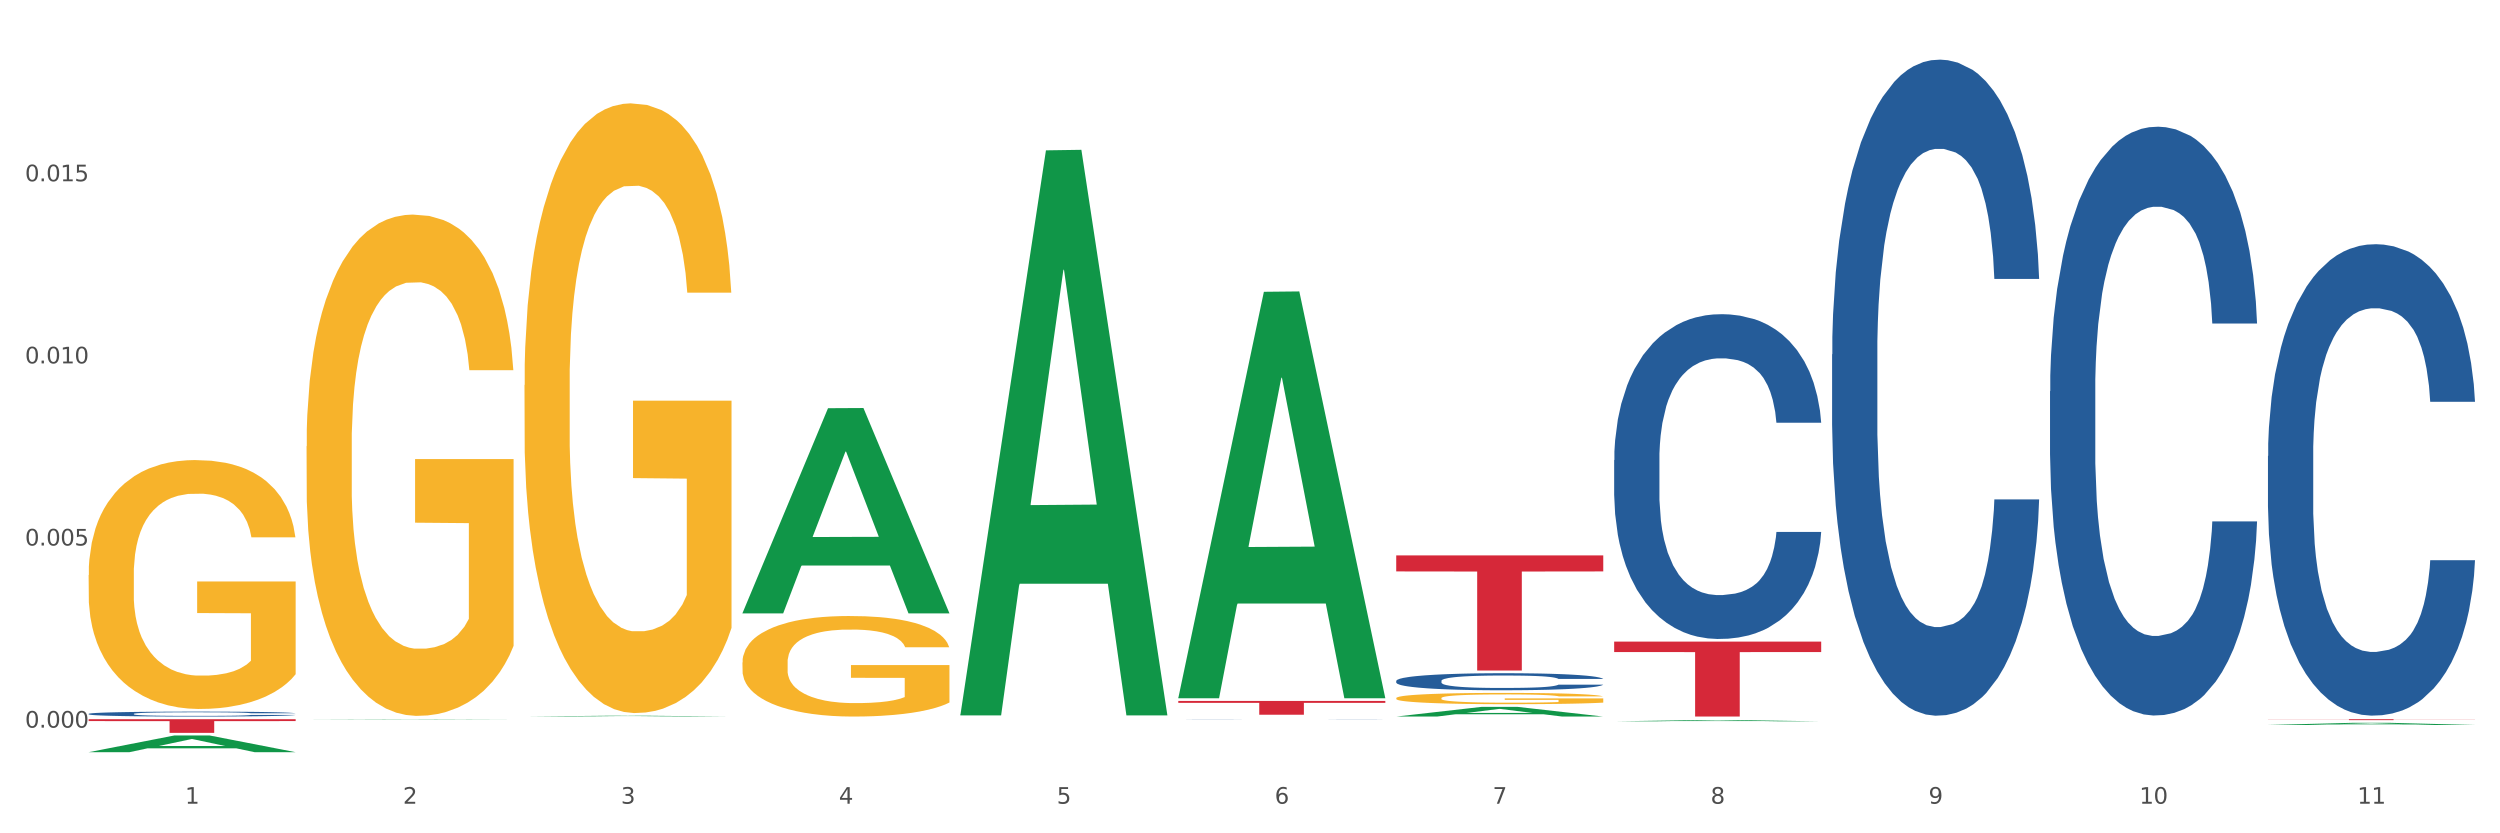<?xml version="1.0" encoding="utf-8" standalone="no"?>
<!DOCTYPE svg PUBLIC "-//W3C//DTD SVG 1.1//EN"
  "http://www.w3.org/Graphics/SVG/1.1/DTD/svg11.dtd">
<svg xmlns:xlink="http://www.w3.org/1999/xlink" width="1080pt" height="360pt" viewBox="0 0 1080 360" xmlns="http://www.w3.org/2000/svg" version="1.1">
 <rect x="0" y="0" width="1080" height="360" fill="#333333" stroke="none"/>
 <defs>
  <style type="text/css">*{stroke-linejoin: round; stroke-linecap: butt}</style>
 </defs>
 <g id="figure_1">
  <g id="patch_1">
   <path d="M 0 360 
L 1080 360 
L 1080 0 
L 0 0 
z
" style="fill: #ffffff; stroke: #ffffff; stroke-linejoin: miter"/>
  </g>
  <g id="axes_1">
   <g id="matplotlib.axis_1">
    <g id="xtick_1">
     <g id="text_1">
      <!-- 1 -->
      <g style="fill: #4d4d4d" transform="translate(79.949 347.204) scale(0.096 -0.096)">
       <defs>
        <path id="DejaVuSans-31" d="M 794 531 
L 1825 531 
L 1825 4091 
L 703 3866 
L 703 4441 
L 1819 4666 
L 2450 4666 
L 2450 531 
L 3481 531 
L 3481 0 
L 794 0 
L 794 531 
z
" transform="scale(0.016)"/>
       </defs>
       <use xlink:href="#DejaVuSans-31"/>
      </g>
     </g>
    </g>
    <g id="xtick_2">
     <g id="text_2">
      <!-- 2 -->
      <g style="fill: #4d4d4d" transform="translate(174.097 347.204) scale(0.096 -0.096)">
       <defs>
        <path id="DejaVuSans-32" d="M 1228 531 
L 3431 531 
L 3431 0 
L 469 0 
L 469 531 
Q 828 903 1448 1529 
Q 2069 2156 2228 2338 
Q 2531 2678 2651 2914 
Q 2772 3150 2772 3378 
Q 2772 3750 2511 3984 
Q 2250 4219 1831 4219 
Q 1534 4219 1204 4116 
Q 875 4013 500 3803 
L 500 4441 
Q 881 4594 1212 4672 
Q 1544 4750 1819 4750 
Q 2544 4750 2975 4387 
Q 3406 4025 3406 3419 
Q 3406 3131 3298 2873 
Q 3191 2616 2906 2266 
Q 2828 2175 2409 1742 
Q 1991 1309 1228 531 
z
" transform="scale(0.016)"/>
       </defs>
       <use xlink:href="#DejaVuSans-32"/>
      </g>
     </g>
    </g>
    <g id="xtick_3">
     <g id="text_3">
      <!-- 3 -->
      <g style="fill: #4d4d4d" transform="translate(268.244 347.204) scale(0.096 -0.096)">
       <defs>
        <path id="DejaVuSans-33" d="M 2597 2516 
Q 3050 2419 3304 2112 
Q 3559 1806 3559 1356 
Q 3559 666 3084 287 
Q 2609 -91 1734 -91 
Q 1441 -91 1130 -33 
Q 819 25 488 141 
L 488 750 
Q 750 597 1062 519 
Q 1375 441 1716 441 
Q 2309 441 2620 675 
Q 2931 909 2931 1356 
Q 2931 1769 2642 2001 
Q 2353 2234 1838 2234 
L 1294 2234 
L 1294 2753 
L 1863 2753 
Q 2328 2753 2575 2939 
Q 2822 3125 2822 3475 
Q 2822 3834 2567 4026 
Q 2313 4219 1838 4219 
Q 1578 4219 1281 4162 
Q 984 4106 628 3988 
L 628 4550 
Q 988 4650 1302 4700 
Q 1616 4750 1894 4750 
Q 2613 4750 3031 4423 
Q 3450 4097 3450 3541 
Q 3450 3153 3228 2886 
Q 3006 2619 2597 2516 
z
" transform="scale(0.016)"/>
       </defs>
       <use xlink:href="#DejaVuSans-33"/>
      </g>
     </g>
    </g>
    <g id="xtick_4">
     <g id="text_4">
      <!-- 4 -->
      <g style="fill: #4d4d4d" transform="translate(362.392 347.204) scale(0.096 -0.096)">
       <defs>
        <path id="DejaVuSans-34" d="M 2419 4116 
L 825 1625 
L 2419 1625 
L 2419 4116 
z
M 2253 4666 
L 3047 4666 
L 3047 1625 
L 3713 1625 
L 3713 1100 
L 3047 1100 
L 3047 0 
L 2419 0 
L 2419 1100 
L 313 1100 
L 313 1709 
L 2253 4666 
z
" transform="scale(0.016)"/>
       </defs>
       <use xlink:href="#DejaVuSans-34"/>
      </g>
     </g>
    </g>
    <g id="xtick_5">
     <g id="text_5">
      <!-- 5 -->
      <g style="fill: #4d4d4d" transform="translate(456.54 347.204) scale(0.096 -0.096)">
       <defs>
        <path id="DejaVuSans-35" d="M 691 4666 
L 3169 4666 
L 3169 4134 
L 1269 4134 
L 1269 2991 
Q 1406 3038 1543 3061 
Q 1681 3084 1819 3084 
Q 2600 3084 3056 2656 
Q 3513 2228 3513 1497 
Q 3513 744 3044 326 
Q 2575 -91 1722 -91 
Q 1428 -91 1123 -41 
Q 819 9 494 109 
L 494 744 
Q 775 591 1075 516 
Q 1375 441 1709 441 
Q 2250 441 2565 725 
Q 2881 1009 2881 1497 
Q 2881 1984 2565 2268 
Q 2250 2553 1709 2553 
Q 1456 2553 1204 2497 
Q 953 2441 691 2322 
L 691 4666 
z
" transform="scale(0.016)"/>
       </defs>
       <use xlink:href="#DejaVuSans-35"/>
      </g>
     </g>
    </g>
    <g id="xtick_6">
     <g id="text_6">
      <!-- 6 -->
      <g style="fill: #4d4d4d" transform="translate(550.688 347.204) scale(0.096 -0.096)">
       <defs>
        <path id="DejaVuSans-36" d="M 2113 2584 
Q 1688 2584 1439 2293 
Q 1191 2003 1191 1497 
Q 1191 994 1439 701 
Q 1688 409 2113 409 
Q 2538 409 2786 701 
Q 3034 994 3034 1497 
Q 3034 2003 2786 2293 
Q 2538 2584 2113 2584 
z
M 3366 4563 
L 3366 3988 
Q 3128 4100 2886 4159 
Q 2644 4219 2406 4219 
Q 1781 4219 1451 3797 
Q 1122 3375 1075 2522 
Q 1259 2794 1537 2939 
Q 1816 3084 2150 3084 
Q 2853 3084 3261 2657 
Q 3669 2231 3669 1497 
Q 3669 778 3244 343 
Q 2819 -91 2113 -91 
Q 1303 -91 875 529 
Q 447 1150 447 2328 
Q 447 3434 972 4092 
Q 1497 4750 2381 4750 
Q 2619 4750 2861 4703 
Q 3103 4656 3366 4563 
z
" transform="scale(0.016)"/>
       </defs>
       <use xlink:href="#DejaVuSans-36"/>
      </g>
     </g>
    </g>
    <g id="xtick_7">
     <g id="text_7">
      <!-- 7 -->
      <g style="fill: #4d4d4d" transform="translate(644.835 347.204) scale(0.096 -0.096)">
       <defs>
        <path id="DejaVuSans-37" d="M 525 4666 
L 3525 4666 
L 3525 4397 
L 1831 0 
L 1172 0 
L 2766 4134 
L 525 4134 
L 525 4666 
z
" transform="scale(0.016)"/>
       </defs>
       <use xlink:href="#DejaVuSans-37"/>
      </g>
     </g>
    </g>
    <g id="xtick_8">
     <g id="text_8">
      <!-- 8 -->
      <g style="fill: #4d4d4d" transform="translate(738.983 347.204) scale(0.096 -0.096)">
       <defs>
        <path id="DejaVuSans-38" d="M 2034 2216 
Q 1584 2216 1326 1975 
Q 1069 1734 1069 1313 
Q 1069 891 1326 650 
Q 1584 409 2034 409 
Q 2484 409 2743 651 
Q 3003 894 3003 1313 
Q 3003 1734 2745 1975 
Q 2488 2216 2034 2216 
z
M 1403 2484 
Q 997 2584 770 2862 
Q 544 3141 544 3541 
Q 544 4100 942 4425 
Q 1341 4750 2034 4750 
Q 2731 4750 3128 4425 
Q 3525 4100 3525 3541 
Q 3525 3141 3298 2862 
Q 3072 2584 2669 2484 
Q 3125 2378 3379 2068 
Q 3634 1759 3634 1313 
Q 3634 634 3220 271 
Q 2806 -91 2034 -91 
Q 1263 -91 848 271 
Q 434 634 434 1313 
Q 434 1759 690 2068 
Q 947 2378 1403 2484 
z
M 1172 3481 
Q 1172 3119 1398 2916 
Q 1625 2713 2034 2713 
Q 2441 2713 2670 2916 
Q 2900 3119 2900 3481 
Q 2900 3844 2670 4047 
Q 2441 4250 2034 4250 
Q 1625 4250 1398 4047 
Q 1172 3844 1172 3481 
z
" transform="scale(0.016)"/>
       </defs>
       <use xlink:href="#DejaVuSans-38"/>
      </g>
     </g>
    </g>
    <g id="xtick_9">
     <g id="text_9">
      <!-- 9 -->
      <g style="fill: #4d4d4d" transform="translate(833.131 347.204) scale(0.096 -0.096)">
       <defs>
        <path id="DejaVuSans-39" d="M 703 97 
L 703 672 
Q 941 559 1184 500 
Q 1428 441 1663 441 
Q 2288 441 2617 861 
Q 2947 1281 2994 2138 
Q 2813 1869 2534 1725 
Q 2256 1581 1919 1581 
Q 1219 1581 811 2004 
Q 403 2428 403 3163 
Q 403 3881 828 4315 
Q 1253 4750 1959 4750 
Q 2769 4750 3195 4129 
Q 3622 3509 3622 2328 
Q 3622 1225 3098 567 
Q 2575 -91 1691 -91 
Q 1453 -91 1209 -44 
Q 966 3 703 97 
z
M 1959 2075 
Q 2384 2075 2632 2365 
Q 2881 2656 2881 3163 
Q 2881 3666 2632 3958 
Q 2384 4250 1959 4250 
Q 1534 4250 1286 3958 
Q 1038 3666 1038 3163 
Q 1038 2656 1286 2365 
Q 1534 2075 1959 2075 
z
" transform="scale(0.016)"/>
       </defs>
       <use xlink:href="#DejaVuSans-39"/>
      </g>
     </g>
    </g>
    <g id="xtick_10">
     <g id="text_10">
      <!-- 10 -->
      <g style="fill: #4d4d4d" transform="translate(924.224 347.204) scale(0.096 -0.096)">
       <defs>
        <path id="DejaVuSans-30" d="M 2034 4250 
Q 1547 4250 1301 3770 
Q 1056 3291 1056 2328 
Q 1056 1369 1301 889 
Q 1547 409 2034 409 
Q 2525 409 2770 889 
Q 3016 1369 3016 2328 
Q 3016 3291 2770 3770 
Q 2525 4250 2034 4250 
z
M 2034 4750 
Q 2819 4750 3233 4129 
Q 3647 3509 3647 2328 
Q 3647 1150 3233 529 
Q 2819 -91 2034 -91 
Q 1250 -91 836 529 
Q 422 1150 422 2328 
Q 422 3509 836 4129 
Q 1250 4750 2034 4750 
z
" transform="scale(0.016)"/>
       </defs>
       <use xlink:href="#DejaVuSans-31"/>
       <use xlink:href="#DejaVuSans-30" transform="translate(63.623 0)"/>
      </g>
     </g>
    </g>
    <g id="xtick_11">
     <g id="text_11">
      <!-- 11 -->
      <g style="fill: #4d4d4d" transform="translate(1018.372 347.204) scale(0.096 -0.096)">
       <use xlink:href="#DejaVuSans-31"/>
       <use xlink:href="#DejaVuSans-31" transform="translate(63.623 0)"/>
      </g>
     </g>
    </g>
    <g id="xtick_12"/>
    <g id="xtick_13"/>
    <g id="xtick_14"/>
    <g id="xtick_15"/>
    <g id="xtick_16"/>
    <g id="xtick_17"/>
    <g id="xtick_18"/>
    <g id="xtick_19"/>
    <g id="xtick_20"/>
    <g id="xtick_21"/>
   </g>
   <g id="matplotlib.axis_2">
    <g id="ytick_1">
     <g id="text_12">
      <!-- 0.000 -->
      <g style="fill: #4d4d4d" transform="translate(10.8 314.342) scale(0.096 -0.096)">
       <defs>
        <path id="DejaVuSans-2e" d="M 684 794 
L 1344 794 
L 1344 0 
L 684 0 
L 684 794 
z
" transform="scale(0.016)"/>
       </defs>
       <use xlink:href="#DejaVuSans-30"/>
       <use xlink:href="#DejaVuSans-2e" transform="translate(63.623 0)"/>
       <use xlink:href="#DejaVuSans-30" transform="translate(95.41 0)"/>
       <use xlink:href="#DejaVuSans-30" transform="translate(159.033 0)"/>
       <use xlink:href="#DejaVuSans-30" transform="translate(222.656 0)"/>
      </g>
     </g>
    </g>
    <g id="ytick_2">
     <g id="text_13">
      <!-- 0.005 -->
      <g style="fill: #4d4d4d" transform="translate(10.8 235.666) scale(0.096 -0.096)">
       <use xlink:href="#DejaVuSans-30"/>
       <use xlink:href="#DejaVuSans-2e" transform="translate(63.623 0)"/>
       <use xlink:href="#DejaVuSans-30" transform="translate(95.41 0)"/>
       <use xlink:href="#DejaVuSans-30" transform="translate(159.033 0)"/>
       <use xlink:href="#DejaVuSans-35" transform="translate(222.656 0)"/>
      </g>
     </g>
    </g>
    <g id="ytick_3">
     <g id="text_14">
      <!-- 0.010 -->
      <g style="fill: #4d4d4d" transform="translate(10.8 156.991) scale(0.096 -0.096)">
       <use xlink:href="#DejaVuSans-30"/>
       <use xlink:href="#DejaVuSans-2e" transform="translate(63.623 0)"/>
       <use xlink:href="#DejaVuSans-30" transform="translate(95.41 0)"/>
       <use xlink:href="#DejaVuSans-31" transform="translate(159.033 0)"/>
       <use xlink:href="#DejaVuSans-30" transform="translate(222.656 0)"/>
      </g>
     </g>
    </g>
    <g id="ytick_4">
     <g id="text_15">
      <!-- 0.015 -->
      <g style="fill: #4d4d4d" transform="translate(10.8 78.315) scale(0.096 -0.096)">
       <use xlink:href="#DejaVuSans-30"/>
       <use xlink:href="#DejaVuSans-2e" transform="translate(63.623 0)"/>
       <use xlink:href="#DejaVuSans-30" transform="translate(95.41 0)"/>
       <use xlink:href="#DejaVuSans-31" transform="translate(159.033 0)"/>
       <use xlink:href="#DejaVuSans-35" transform="translate(222.656 0)"/>
      </g>
     </g>
    </g>
    <g id="ytick_5"/>
    <g id="ytick_6"/>
    <g id="ytick_7"/>
    <g id="ytick_8"/>
   </g>
   <g id="PolyCollection_1">
    <path d="M 38.283 324.936 
L 38.375 324.929 
L 75.258 317.736 
L 90.564 317.729 
L 127.723 324.95 
L 110.02 324.95 
L 101.998 323.268 
L 63.916 323.268 
L 63.64 323.295 
L 55.894 324.95 
L 38.283 324.95 
L 38.283 324.936 
L 68.711 322.265 
L 97.203 322.258 
L 83.095 319.268 
L 82.911 319.254 
L 82.727 319.275 
L 68.619 322.258 
L 68.711 322.265 
L 38.283 324.936 
z
" clip-path="url(#peb158fff7c)" style="fill: #109648"/>
    <path d="M 979.76 310.695 
L 1069.2 310.695 
L 1069.2 310.751 
L 1034.017 310.752 
L 1034.017 311.104 
L 1014.73 311.104 
L 1014.73 310.752 
L 979.76 310.751 
L 979.76 310.695 
L 979.76 310.695 
z
" clip-path="url(#peb158fff7c)" style="fill: #d62839"/>
    <path d="M 697.317 277.183 
L 786.757 277.183 
L 786.757 281.681 
L 751.574 281.712 
L 751.574 309.555 
L 732.287 309.555 
L 732.287 281.712 
L 697.317 281.681 
L 697.317 277.213 
L 697.317 277.183 
z
" clip-path="url(#peb158fff7c)" style="fill: #d62839"/>
    <path d="M 603.169 239.942 
L 692.609 239.942 
L 692.609 246.855 
L 657.427 246.901 
L 657.427 289.684 
L 638.14 289.684 
L 638.14 246.901 
L 603.169 246.855 
L 603.169 239.989 
L 603.169 239.942 
z
" clip-path="url(#peb158fff7c)" style="fill: #d62839"/>
    <path d="M 509.021 302.803 
L 598.462 302.803 
L 598.462 303.631 
L 563.279 303.636 
L 563.279 308.756 
L 543.992 308.756 
L 543.992 303.636 
L 509.021 303.631 
L 509.021 302.809 
L 509.021 302.803 
z
" clip-path="url(#peb158fff7c)" style="fill: #d62839"/>
    <path d="M 38.283 310.695 
L 127.723 310.695 
L 127.723 311.514 
L 92.541 311.519 
L 92.541 316.589 
L 73.254 316.589 
L 73.254 311.519 
L 38.283 311.514 
L 38.283 310.7 
L 38.283 310.695 
z
" clip-path="url(#peb158fff7c)" style="fill: #d62839"/>
    <path d="M 603.169 301.59 
L 603.275 301.585 
L 603.275 301.425 
L 603.486 301.286 
L 604.542 300.952 
L 606.126 300.676 
L 607.287 300.529 
L 608.449 300.408 
L 609.822 300.288 
L 611.511 300.163 
L 614.573 299.98 
L 616.474 299.887 
L 618.797 299.788 
L 623.021 299.646 
L 626.083 299.566 
L 629.251 299.499 
L 634.426 299.418 
L 637.805 299.383 
L 641.395 299.356 
L 645.724 299.338 
L 648.998 299.334 
L 656.179 299.347 
L 662.303 299.387 
L 665.26 299.418 
L 669.061 299.472 
L 671.068 299.508 
L 674.341 299.579 
L 677.72 299.673 
L 680.043 299.753 
L 683.528 299.904 
L 686.168 300.056 
L 688.597 300.243 
L 689.864 300.372 
L 690.814 300.493 
L 691.659 300.631 
L 692.504 300.85 
L 673.496 300.85 
L 672.757 300.693 
L 671.596 300.546 
L 669.906 300.404 
L 668.428 300.315 
L 665.893 300.203 
L 663.57 300.132 
L 661.142 300.078 
L 658.185 300.034 
L 655.862 300.011 
L 652.588 299.994 
L 646.147 299.998 
L 641.817 300.034 
L 638.861 300.078 
L 636.96 300.118 
L 635.27 300.163 
L 633.37 300.225 
L 631.152 300.319 
L 629.568 300.404 
L 627.984 300.511 
L 626.717 300.618 
L 625.555 300.743 
L 624.605 300.876 
L 623.866 301.014 
L 623.232 301.184 
L 622.704 301.465 
L 622.704 302.076 
L 622.916 302.214 
L 623.444 302.397 
L 624.077 302.535 
L 625.133 302.7 
L 626.083 302.811 
L 627.879 302.972 
L 629.885 303.105 
L 631.469 303.19 
L 633.053 303.261 
L 635.798 303.36 
L 638.861 303.44 
L 641.501 303.489 
L 645.091 303.533 
L 647.52 303.551 
L 649.632 303.56 
L 654.806 303.56 
L 658.502 303.547 
L 662.62 303.516 
L 665.788 303.475 
L 668.428 303.426 
L 671.384 303.346 
L 673.285 303.27 
L 673.285 302.339 
L 650.054 302.334 
L 650.054 301.714 
L 692.609 301.714 
L 692.609 303.533 
L 690.814 303.627 
L 688.808 303.712 
L 686.696 303.787 
L 683.528 303.881 
L 679.727 303.97 
L 676.347 304.033 
L 672.757 304.086 
L 668.533 304.135 
L 663.042 304.18 
L 659.663 304.198 
L 655.439 304.211 
L 650.476 304.215 
L 646.147 304.207 
L 641.923 304.184 
L 637.488 304.144 
L 633.158 304.086 
L 629.885 304.028 
L 626.611 303.957 
L 623.127 303.863 
L 620.381 303.774 
L 618.269 303.694 
L 615.946 303.591 
L 613.412 303.458 
L 611.511 303.337 
L 609.822 303.212 
L 608.026 303.052 
L 606.759 302.914 
L 605.492 302.74 
L 604.753 302.611 
L 603.908 302.41 
L 603.275 302.129 
L 603.169 301.59 
z
" clip-path="url(#peb158fff7c)" style="fill: #f7b32b"/>
    <path d="M 320.726 286.19 
L 320.832 286.15 
L 320.832 284.722 
L 321.043 283.492 
L 322.099 280.517 
L 323.683 278.057 
L 324.844 276.748 
L 326.006 275.677 
L 327.379 274.606 
L 329.068 273.495 
L 332.13 271.869 
L 334.031 271.036 
L 336.354 270.163 
L 340.578 268.894 
L 343.64 268.18 
L 346.808 267.585 
L 351.983 266.871 
L 355.362 266.553 
L 358.952 266.315 
L 363.281 266.157 
L 366.555 266.117 
L 373.735 266.236 
L 379.86 266.593 
L 382.817 266.871 
L 386.618 267.347 
L 388.625 267.664 
L 391.898 268.299 
L 395.277 269.132 
L 397.6 269.846 
L 401.085 271.195 
L 403.725 272.543 
L 406.154 274.209 
L 407.421 275.36 
L 408.371 276.431 
L 409.216 277.661 
L 410.061 279.605 
L 391.053 279.605 
L 390.314 278.216 
L 389.153 276.907 
L 387.463 275.638 
L 385.985 274.844 
L 383.45 273.852 
L 381.127 273.218 
L 378.699 272.742 
L 375.742 272.345 
L 373.419 272.147 
L 370.145 271.988 
L 363.704 272.028 
L 359.374 272.345 
L 356.418 272.742 
L 354.517 273.099 
L 352.827 273.495 
L 350.927 274.051 
L 348.709 274.884 
L 347.125 275.638 
L 345.541 276.59 
L 344.274 277.542 
L 343.112 278.652 
L 342.162 279.843 
L 341.423 281.072 
L 340.789 282.58 
L 340.261 285.079 
L 340.261 290.514 
L 340.473 291.743 
L 341.001 293.37 
L 341.634 294.6 
L 342.69 296.067 
L 343.64 297.059 
L 345.436 298.487 
L 347.442 299.677 
L 349.026 300.431 
L 350.61 301.066 
L 353.355 301.938 
L 356.418 302.652 
L 359.058 303.089 
L 362.648 303.485 
L 365.077 303.644 
L 367.189 303.723 
L 372.363 303.723 
L 376.059 303.604 
L 380.177 303.327 
L 383.345 302.97 
L 385.985 302.533 
L 388.941 301.819 
L 390.842 301.145 
L 390.842 292.854 
L 367.611 292.814 
L 367.611 287.3 
L 410.166 287.3 
L 410.166 303.485 
L 408.371 304.319 
L 406.365 305.072 
L 404.253 305.747 
L 401.085 306.58 
L 397.284 307.373 
L 393.904 307.928 
L 390.314 308.404 
L 386.09 308.841 
L 380.599 309.238 
L 377.22 309.396 
L 372.996 309.515 
L 368.033 309.555 
L 363.704 309.476 
L 359.48 309.277 
L 355.045 308.92 
L 350.715 308.404 
L 347.442 307.889 
L 344.168 307.254 
L 340.684 306.421 
L 337.938 305.628 
L 335.826 304.914 
L 333.503 304.001 
L 330.969 302.811 
L 329.068 301.74 
L 327.379 300.629 
L 325.583 299.201 
L 324.316 297.971 
L 323.049 296.424 
L 322.31 295.274 
L 321.465 293.489 
L 320.832 290.99 
L 320.726 286.19 
z
" clip-path="url(#peb158fff7c)" style="fill: #f7b32b"/>
    <path d="M 226.578 166.361 
L 226.684 166.12 
L 226.684 157.46 
L 226.895 150.003 
L 227.951 131.961 
L 229.535 117.047 
L 230.697 109.109 
L 231.858 102.614 
L 233.231 96.119 
L 234.92 89.383 
L 237.983 79.52 
L 239.884 74.469 
L 242.207 69.177 
L 246.43 61.479 
L 249.493 57.149 
L 252.661 53.54 
L 257.835 49.21 
L 261.214 47.286 
L 264.804 45.843 
L 269.134 44.88 
L 272.407 44.64 
L 279.588 45.362 
L 285.712 47.527 
L 288.669 49.21 
L 292.471 52.097 
L 294.477 54.022 
L 297.75 57.87 
L 301.13 62.922 
L 303.453 67.252 
L 306.937 75.431 
L 309.577 83.61 
L 312.006 93.713 
L 313.273 100.689 
L 314.223 107.184 
L 315.068 114.641 
L 315.913 126.429 
L 296.906 126.429 
L 296.166 118.009 
L 295.005 110.071 
L 293.315 102.373 
L 291.837 97.562 
L 289.303 91.548 
L 286.98 87.699 
L 284.551 84.813 
L 281.594 82.407 
L 279.271 81.204 
L 275.998 80.242 
L 269.556 80.483 
L 265.227 82.407 
L 262.27 84.813 
L 260.369 86.978 
L 258.68 89.383 
L 256.779 92.751 
L 254.561 97.803 
L 252.977 102.373 
L 251.394 108.146 
L 250.126 113.92 
L 248.965 120.655 
L 248.014 127.872 
L 247.275 135.329 
L 246.642 144.47 
L 246.114 159.625 
L 246.114 192.581 
L 246.325 200.038 
L 246.853 209.901 
L 247.486 217.358 
L 248.542 226.259 
L 249.493 232.273 
L 251.288 240.933 
L 253.294 248.149 
L 254.878 252.72 
L 256.462 256.569 
L 259.208 261.861 
L 262.27 266.191 
L 264.91 268.837 
L 268.5 271.243 
L 270.929 272.205 
L 273.041 272.686 
L 278.215 272.686 
L 281.911 271.964 
L 286.029 270.28 
L 289.197 268.115 
L 291.837 265.469 
L 294.794 261.139 
L 296.694 257.05 
L 296.694 206.774 
L 273.463 206.533 
L 273.463 173.096 
L 316.019 173.096 
L 316.019 271.243 
L 314.223 276.294 
L 312.217 280.865 
L 310.105 284.954 
L 306.937 290.006 
L 303.136 294.817 
L 299.757 298.185 
L 296.166 301.071 
L 291.943 303.718 
L 286.452 306.123 
L 283.073 307.085 
L 278.849 307.807 
L 273.886 308.048 
L 269.556 307.566 
L 265.332 306.364 
L 260.897 304.199 
L 256.568 301.071 
L 253.294 297.944 
L 250.021 294.095 
L 246.536 289.044 
L 243.791 284.233 
L 241.679 279.903 
L 239.356 274.37 
L 236.821 267.153 
L 234.92 260.658 
L 233.231 253.923 
L 231.436 245.263 
L 230.169 237.806 
L 228.901 228.424 
L 228.162 221.448 
L 227.318 210.623 
L 226.684 195.468 
L 226.578 166.361 
z
" clip-path="url(#peb158fff7c)" style="fill: #f7b32b"/>
    <path d="M 132.431 192.77 
L 132.536 192.572 
L 132.536 185.452 
L 132.747 179.32 
L 133.803 164.487 
L 135.387 152.224 
L 136.549 145.697 
L 137.71 140.357 
L 139.083 135.017 
L 140.773 129.479 
L 143.835 121.37 
L 145.736 117.216 
L 148.059 112.865 
L 152.283 106.536 
L 155.345 102.976 
L 158.513 100.009 
L 163.687 96.449 
L 167.066 94.866 
L 170.657 93.68 
L 174.986 92.889 
L 178.26 92.691 
L 185.44 93.284 
L 191.565 95.064 
L 194.521 96.449 
L 198.323 98.822 
L 200.329 100.404 
L 203.603 103.569 
L 206.982 107.722 
L 209.305 111.283 
L 212.79 118.007 
L 215.43 124.732 
L 217.858 133.039 
L 219.125 138.775 
L 220.076 144.115 
L 220.921 150.246 
L 221.765 159.938 
L 202.758 159.938 
L 202.019 153.015 
L 200.857 146.488 
L 199.168 140.159 
L 197.689 136.203 
L 195.155 131.259 
L 192.832 128.094 
L 190.403 125.721 
L 187.446 123.743 
L 185.123 122.754 
L 181.85 121.963 
L 175.408 122.161 
L 171.079 123.743 
L 168.122 125.721 
L 166.222 127.501 
L 164.532 129.479 
L 162.631 132.248 
L 160.414 136.401 
L 158.83 140.159 
L 157.246 144.906 
L 155.979 149.653 
L 154.817 155.191 
L 153.867 161.124 
L 153.128 167.256 
L 152.494 174.771 
L 151.966 187.232 
L 151.966 214.328 
L 152.177 220.46 
L 152.705 228.569 
L 153.339 234.7 
L 154.395 242.018 
L 155.345 246.963 
L 157.14 254.083 
L 159.147 260.017 
L 160.731 263.774 
L 162.314 266.939 
L 165.06 271.29 
L 168.122 274.85 
L 170.762 277.026 
L 174.353 279.004 
L 176.781 279.795 
L 178.893 280.191 
L 184.067 280.191 
L 187.763 279.597 
L 191.882 278.213 
L 195.049 276.433 
L 197.689 274.257 
L 200.646 270.697 
L 202.547 267.335 
L 202.547 225.998 
L 179.316 225.8 
L 179.316 198.308 
L 221.871 198.308 
L 221.871 279.004 
L 220.076 283.157 
L 218.069 286.915 
L 215.958 290.278 
L 212.79 294.431 
L 208.988 298.387 
L 205.609 301.156 
L 202.019 303.529 
L 197.795 305.705 
L 192.304 307.683 
L 188.925 308.474 
L 184.701 309.067 
L 179.738 309.265 
L 175.408 308.869 
L 171.185 307.88 
L 166.75 306.1 
L 162.42 303.529 
L 159.147 300.958 
L 155.873 297.793 
L 152.388 293.64 
L 149.643 289.684 
L 147.531 286.124 
L 145.208 281.575 
L 142.674 275.642 
L 140.773 270.301 
L 139.083 264.763 
L 137.288 257.643 
L 136.021 251.512 
L 134.754 243.798 
L 134.015 238.062 
L 133.17 229.162 
L 132.536 216.702 
L 132.431 192.77 
z
" clip-path="url(#peb158fff7c)" style="fill: #f7b32b"/>
    <path d="M 38.283 248.437 
L 38.389 248.339 
L 38.389 244.804 
L 38.6 241.76 
L 39.656 234.394 
L 41.24 228.306 
L 42.401 225.065 
L 43.563 222.413 
L 44.936 219.762 
L 46.625 217.012 
L 49.687 212.986 
L 51.588 210.923 
L 53.911 208.763 
L 58.135 205.62 
L 61.197 203.853 
L 64.365 202.38 
L 69.54 200.612 
L 72.919 199.826 
L 76.509 199.237 
L 80.838 198.844 
L 84.112 198.746 
L 91.292 199.041 
L 97.417 199.925 
L 100.374 200.612 
L 104.175 201.79 
L 106.182 202.576 
L 109.455 204.147 
L 112.834 206.21 
L 115.157 207.977 
L 118.642 211.316 
L 121.282 214.655 
L 123.711 218.78 
L 124.978 221.628 
L 125.928 224.279 
L 126.773 227.324 
L 127.618 232.136 
L 108.61 232.136 
L 107.871 228.698 
L 106.71 225.458 
L 105.02 222.315 
L 103.542 220.351 
L 101.007 217.896 
L 98.684 216.325 
L 96.256 215.146 
L 93.299 214.164 
L 90.976 213.673 
L 87.702 213.28 
L 81.261 213.379 
L 76.931 214.164 
L 73.975 215.146 
L 72.074 216.03 
L 70.384 217.012 
L 68.484 218.387 
L 66.266 220.449 
L 64.682 222.315 
L 63.098 224.672 
L 61.831 227.029 
L 60.669 229.779 
L 59.719 232.725 
L 58.98 235.769 
L 58.346 239.501 
L 57.818 245.688 
L 57.818 259.142 
L 58.03 262.186 
L 58.558 266.212 
L 59.191 269.257 
L 60.247 272.89 
L 61.197 275.345 
L 62.993 278.881 
L 64.999 281.827 
L 66.583 283.693 
L 68.167 285.264 
L 70.912 287.425 
L 73.975 289.192 
L 76.615 290.273 
L 80.205 291.255 
L 82.634 291.647 
L 84.745 291.844 
L 89.92 291.844 
L 93.616 291.549 
L 97.734 290.862 
L 100.902 289.978 
L 103.542 288.898 
L 106.498 287.13 
L 108.399 285.461 
L 108.399 264.936 
L 85.168 264.838 
L 85.168 251.187 
L 127.723 251.187 
L 127.723 291.255 
L 125.928 293.317 
L 123.922 295.183 
L 121.81 296.852 
L 118.642 298.914 
L 114.841 300.879 
L 111.461 302.253 
L 107.871 303.432 
L 103.647 304.512 
L 98.156 305.494 
L 94.777 305.887 
L 90.553 306.182 
L 85.59 306.28 
L 81.261 306.083 
L 77.037 305.592 
L 72.602 304.709 
L 68.272 303.432 
L 64.999 302.155 
L 61.725 300.584 
L 58.241 298.522 
L 55.495 296.558 
L 53.383 294.79 
L 51.06 292.531 
L 48.526 289.585 
L 46.625 286.934 
L 44.936 284.184 
L 43.14 280.648 
L 41.873 277.604 
L 40.606 273.774 
L 39.867 270.926 
L 39.022 266.507 
L 38.389 260.32 
L 38.283 248.437 
z
" clip-path="url(#peb158fff7c)" style="fill: #f7b32b"/>
    <path d="M 38.283 308.379 
L 38.389 308.377 
L 38.389 308.322 
L 38.706 308.248 
L 39.869 308.112 
L 41.349 308.008 
L 43.886 307.888 
L 45.261 307.837 
L 47.058 307.78 
L 50.758 307.689 
L 54.987 307.611 
L 57.947 307.568 
L 60.167 307.54 
L 65.136 307.492 
L 67.991 307.47 
L 70.951 307.453 
L 73.488 307.441 
L 77.717 307.427 
L 81.1 307.422 
L 85.012 307.42 
L 88.289 307.422 
L 92.624 307.429 
L 98.967 307.453 
L 101.399 307.466 
L 104.676 307.49 
L 108.059 307.521 
L 110.808 307.552 
L 113.98 307.597 
L 117.257 307.656 
L 120.429 307.73 
L 122.649 307.798 
L 124.446 307.87 
L 126.032 307.958 
L 127.195 308.053 
L 127.723 308.133 
L 108.376 308.133 
L 107.848 308.061 
L 106.79 307.983 
L 105.733 307.93 
L 104.57 307.888 
L 102.773 307.839 
L 101.187 307.808 
L 98.544 307.771 
L 96.113 307.747 
L 94.104 307.734 
L 91.672 307.722 
L 86.492 307.71 
L 82.792 307.71 
L 80.466 307.714 
L 77.611 307.724 
L 75.18 307.737 
L 72.325 307.761 
L 70.105 307.786 
L 67.885 307.819 
L 66.616 307.843 
L 64.713 307.886 
L 63.445 307.921 
L 61.753 307.981 
L 60.802 308.024 
L 59.11 308.135 
L 58.37 308.217 
L 58.053 308.274 
L 57.841 308.336 
L 57.841 308.64 
L 58.476 308.777 
L 59.004 308.835 
L 59.85 308.902 
L 61.436 308.987 
L 63.762 309.071 
L 66.193 309.132 
L 68.202 309.169 
L 70.105 309.196 
L 72.008 309.218 
L 74.334 309.237 
L 76.237 309.249 
L 79.091 309.26 
L 82.475 309.266 
L 85.118 309.266 
L 90.509 309.257 
L 92.941 309.247 
L 95.267 309.233 
L 97.804 309.212 
L 99.813 309.188 
L 100.976 309.171 
L 102.879 309.134 
L 104.359 309.095 
L 105.628 309.05 
L 106.473 309.011 
L 107.425 308.952 
L 108.165 308.886 
L 108.376 308.851 
L 127.723 308.851 
L 127.3 308.921 
L 126.56 308.989 
L 125.08 309.081 
L 123.917 309.134 
L 122.12 309.198 
L 120.217 309.253 
L 117.574 309.313 
L 115.142 309.358 
L 112.605 309.397 
L 109.856 309.432 
L 104.887 309.481 
L 103.09 309.494 
L 99.284 309.518 
L 96.324 309.531 
L 91.989 309.545 
L 87.549 309.553 
L 82.897 309.555 
L 78.774 309.551 
L 74.228 309.539 
L 71.374 309.528 
L 68.202 309.51 
L 64.502 309.483 
L 61.013 309.45 
L 57.736 309.411 
L 54.67 309.366 
L 51.815 309.315 
L 48.115 309.231 
L 45.366 309.149 
L 43.358 309.073 
L 41.983 309.009 
L 40.609 308.927 
L 39.869 308.87 
L 38.706 308.734 
L 38.283 308.607 
L 38.283 308.379 
z
" clip-path="url(#peb158fff7c)" style="fill: #255c99"/>
    <path d="M 509.021 310.719 
L 509.127 310.719 
L 509.127 310.718 
L 509.444 310.716 
L 510.607 310.712 
L 512.087 310.71 
L 514.625 310.706 
L 515.999 310.705 
L 517.796 310.704 
L 521.496 310.701 
L 525.725 310.699 
L 528.686 310.698 
L 530.906 310.698 
L 535.875 310.696 
L 538.729 310.696 
L 541.689 310.695 
L 544.227 310.695 
L 548.455 310.695 
L 551.839 310.695 
L 555.75 310.695 
L 559.028 310.695 
L 563.362 310.695 
L 569.705 310.695 
L 572.137 310.696 
L 575.414 310.696 
L 578.797 310.697 
L 581.546 310.698 
L 584.718 310.699 
L 587.995 310.701 
L 591.167 310.702 
L 593.387 310.704 
L 595.184 310.706 
L 596.77 310.708 
L 597.933 310.711 
L 598.462 310.713 
L 579.115 310.713 
L 578.586 310.711 
L 577.529 310.709 
L 576.472 310.708 
L 575.309 310.706 
L 573.511 310.705 
L 571.926 310.704 
L 569.283 310.704 
L 566.851 310.703 
L 564.842 310.703 
L 562.411 310.702 
L 557.23 310.702 
L 553.53 310.702 
L 551.204 310.702 
L 548.35 310.702 
L 545.918 310.703 
L 543.064 310.703 
L 540.843 310.704 
L 538.623 310.705 
L 537.355 310.705 
L 535.452 310.706 
L 534.183 310.707 
L 532.492 310.709 
L 531.54 310.71 
L 529.848 310.713 
L 529.108 310.715 
L 528.791 310.716 
L 528.58 310.718 
L 528.58 310.726 
L 529.214 310.729 
L 529.743 310.731 
L 530.589 310.732 
L 532.174 310.734 
L 534.5 310.737 
L 536.932 310.738 
L 538.941 310.739 
L 540.843 310.74 
L 542.746 310.74 
L 545.072 310.741 
L 546.975 310.741 
L 549.83 310.741 
L 553.213 310.741 
L 555.856 310.741 
L 561.248 310.741 
L 563.679 310.741 
L 566.005 310.741 
L 568.542 310.74 
L 570.551 310.74 
L 571.714 310.739 
L 573.617 310.738 
L 575.097 310.737 
L 576.366 310.736 
L 577.212 310.735 
L 578.163 310.734 
L 578.903 310.732 
L 579.115 310.731 
L 598.462 310.731 
L 598.039 310.733 
L 597.299 310.734 
L 595.819 310.737 
L 594.656 310.738 
L 592.858 310.74 
L 590.955 310.741 
L 588.312 310.743 
L 585.881 310.744 
L 583.343 310.745 
L 580.595 310.746 
L 575.626 310.747 
L 573.829 310.747 
L 570.023 310.748 
L 567.062 310.748 
L 562.728 310.749 
L 558.288 310.749 
L 553.636 310.749 
L 549.513 310.749 
L 544.967 310.748 
L 542.112 310.748 
L 538.941 310.748 
L 535.24 310.747 
L 531.751 310.746 
L 528.474 310.745 
L 525.408 310.744 
L 522.554 310.743 
L 518.853 310.741 
L 516.105 310.739 
L 514.096 310.737 
L 512.722 310.735 
L 511.347 310.733 
L 510.607 310.731 
L 509.444 310.728 
L 509.021 310.725 
L 509.021 310.719 
z
" clip-path="url(#peb158fff7c)" style="fill: #255c99"/>
    <path d="M 697.317 198.77 
L 697.422 198.642 
L 697.422 195.054 
L 697.74 190.184 
L 698.903 181.214 
L 700.383 174.422 
L 702.92 166.477 
L 704.294 163.145 
L 706.092 159.429 
L 709.792 153.406 
L 714.021 148.28 
L 716.981 145.461 
L 719.201 143.667 
L 724.17 140.463 
L 727.024 139.054 
L 729.985 137.9 
L 732.522 137.131 
L 736.751 136.234 
L 740.134 135.85 
L 744.046 135.722 
L 747.323 135.85 
L 751.657 136.362 
L 758.001 137.9 
L 760.432 138.797 
L 763.71 140.335 
L 767.093 142.385 
L 769.842 144.436 
L 773.013 147.383 
L 776.291 151.227 
L 779.462 156.097 
L 781.682 160.582 
L 783.48 165.324 
L 785.065 171.09 
L 786.228 177.37 
L 786.757 182.624 
L 767.41 182.624 
L 766.881 177.882 
L 765.824 172.756 
L 764.767 169.296 
L 763.604 166.477 
L 761.807 163.273 
L 760.221 161.223 
L 757.578 158.788 
L 755.146 157.25 
L 753.138 156.353 
L 750.706 155.585 
L 745.526 154.816 
L 741.825 154.816 
L 739.5 155.072 
L 736.645 155.713 
L 734.213 156.61 
L 731.359 158.147 
L 729.139 159.813 
L 726.919 161.992 
L 725.65 163.53 
L 723.747 166.349 
L 722.478 168.656 
L 720.787 172.628 
L 719.835 175.447 
L 718.144 182.752 
L 717.404 188.134 
L 717.087 191.85 
L 716.875 195.951 
L 716.875 215.942 
L 717.509 224.912 
L 718.038 228.757 
L 718.884 233.114 
L 720.47 238.752 
L 722.796 244.262 
L 725.227 248.235 
L 727.236 250.67 
L 729.139 252.464 
L 731.042 253.873 
L 733.368 255.155 
L 735.271 255.924 
L 738.125 256.693 
L 741.508 257.077 
L 744.151 257.077 
L 749.543 256.436 
L 751.975 255.796 
L 754.301 254.899 
L 756.838 253.489 
L 758.847 251.951 
L 760.009 250.798 
L 761.912 248.363 
L 763.393 245.8 
L 764.661 242.853 
L 765.507 240.29 
L 766.458 236.445 
L 767.199 232.088 
L 767.41 229.782 
L 786.757 229.782 
L 786.334 234.395 
L 785.594 238.88 
L 784.114 244.903 
L 782.951 248.363 
L 781.154 252.592 
L 779.251 256.18 
L 776.608 260.153 
L 774.176 263.1 
L 771.639 265.663 
L 768.89 267.97 
L 763.921 271.173 
L 762.124 272.07 
L 758.318 273.608 
L 755.358 274.505 
L 751.023 275.402 
L 746.583 275.915 
L 741.931 276.043 
L 737.808 275.787 
L 733.262 275.018 
L 730.407 274.249 
L 727.236 273.095 
L 723.536 271.301 
L 720.047 269.123 
L 716.769 266.56 
L 713.704 263.613 
L 710.849 260.281 
L 707.149 254.77 
L 704.4 249.388 
L 702.391 244.391 
L 701.017 240.162 
L 699.643 234.779 
L 698.903 231.063 
L 697.74 222.093 
L 697.317 213.763 
L 697.317 198.77 
z
" clip-path="url(#peb158fff7c)" style="fill: #255c99"/>
    <path d="M 791.464 153.109 
L 791.57 152.851 
L 791.57 145.603 
L 791.887 135.767 
L 793.05 117.648 
L 794.53 103.93 
L 797.068 87.881 
L 798.442 81.152 
L 800.239 73.645 
L 803.939 61.48 
L 808.168 51.126 
L 811.129 45.431 
L 813.349 41.808 
L 818.318 35.337 
L 821.172 32.489 
L 824.132 30.16 
L 826.67 28.607 
L 830.898 26.795 
L 834.282 26.018 
L 838.193 25.759 
L 841.471 26.018 
L 845.805 27.054 
L 852.148 30.16 
L 854.58 31.972 
L 857.857 35.078 
L 861.24 39.219 
L 863.989 43.361 
L 867.161 49.314 
L 870.438 57.079 
L 873.61 66.915 
L 875.83 75.975 
L 877.627 85.552 
L 879.213 97.2 
L 880.376 109.883 
L 880.905 120.495 
L 861.558 120.495 
L 861.029 110.918 
L 859.972 100.565 
L 858.915 93.576 
L 857.752 87.881 
L 855.954 81.41 
L 854.369 77.269 
L 851.726 72.351 
L 849.294 69.245 
L 847.285 67.433 
L 844.854 65.88 
L 839.673 64.327 
L 835.973 64.327 
L 833.647 64.845 
L 830.793 66.139 
L 828.361 67.951 
L 825.507 71.057 
L 823.287 74.422 
L 821.066 78.822 
L 819.798 81.928 
L 817.895 87.623 
L 816.626 92.282 
L 814.935 100.306 
L 813.983 106 
L 812.291 120.754 
L 811.551 131.626 
L 811.234 139.132 
L 811.023 147.415 
L 811.023 187.794 
L 811.657 205.913 
L 812.186 213.678 
L 813.032 222.479 
L 814.617 233.868 
L 816.943 244.998 
L 819.375 253.022 
L 821.384 257.94 
L 823.287 261.564 
L 825.189 264.411 
L 827.515 267 
L 829.418 268.553 
L 832.273 270.106 
L 835.656 270.882 
L 838.299 270.882 
L 843.691 269.588 
L 846.122 268.294 
L 848.448 266.482 
L 850.986 263.635 
L 852.994 260.528 
L 854.157 258.199 
L 856.06 253.281 
L 857.54 248.104 
L 858.809 242.151 
L 859.655 236.974 
L 860.606 229.209 
L 861.346 220.408 
L 861.558 215.749 
L 880.905 215.749 
L 880.482 225.067 
L 879.742 234.127 
L 878.262 246.292 
L 877.099 253.281 
L 875.301 261.823 
L 873.398 269.07 
L 870.755 277.094 
L 868.324 283.048 
L 865.787 288.224 
L 863.038 292.884 
L 858.069 299.355 
L 856.272 301.167 
L 852.466 304.273 
L 849.505 306.085 
L 845.171 307.896 
L 840.731 308.932 
L 836.079 309.191 
L 831.956 308.673 
L 827.41 307.12 
L 824.555 305.567 
L 821.384 303.237 
L 817.683 299.614 
L 814.194 295.213 
L 810.917 290.036 
L 807.851 284.083 
L 804.997 277.353 
L 801.296 266.223 
L 798.548 255.352 
L 796.539 245.257 
L 795.165 236.715 
L 793.79 225.844 
L 793.05 218.337 
L 791.887 200.218 
L 791.464 183.394 
L 791.464 153.109 
z
" clip-path="url(#peb158fff7c)" style="fill: #255c99"/>
    <path d="M 885.612 169.026 
L 885.718 168.793 
L 885.718 162.289 
L 886.035 153.461 
L 887.198 137.2 
L 888.678 124.888 
L 891.215 110.485 
L 892.59 104.445 
L 894.387 97.708 
L 898.087 86.789 
L 902.316 77.497 
L 905.276 72.386 
L 907.496 69.134 
L 912.465 63.327 
L 915.32 60.771 
L 918.28 58.68 
L 920.817 57.287 
L 925.046 55.66 
L 928.429 54.964 
L 932.341 54.731 
L 935.618 54.964 
L 939.953 55.893 
L 946.296 58.68 
L 948.728 60.307 
L 952.005 63.094 
L 955.388 66.811 
L 958.137 70.528 
L 961.309 75.871 
L 964.586 82.84 
L 967.758 91.668 
L 969.978 99.799 
L 971.775 108.394 
L 973.361 118.848 
L 974.524 130.231 
L 975.052 139.755 
L 955.705 139.755 
L 955.177 131.16 
L 954.119 121.868 
L 953.062 115.595 
L 951.899 110.485 
L 950.102 104.677 
L 948.516 100.96 
L 945.873 96.546 
L 943.442 93.759 
L 941.433 92.132 
L 939.001 90.739 
L 933.821 89.345 
L 930.121 89.345 
L 927.795 89.809 
L 924.94 90.971 
L 922.509 92.597 
L 919.654 95.385 
L 917.434 98.405 
L 915.214 102.354 
L 913.945 105.142 
L 912.042 110.252 
L 910.774 114.434 
L 909.082 121.635 
L 908.131 126.746 
L 906.439 139.987 
L 905.699 149.744 
L 905.382 156.481 
L 905.17 163.915 
L 905.17 200.154 
L 905.805 216.416 
L 906.333 223.385 
L 907.179 231.283 
L 908.765 241.505 
L 911.091 251.494 
L 913.522 258.695 
L 915.531 263.109 
L 917.434 266.362 
L 919.337 268.917 
L 921.663 271.24 
L 923.566 272.634 
L 926.42 274.028 
L 929.804 274.725 
L 932.447 274.725 
L 937.838 273.563 
L 940.27 272.402 
L 942.596 270.775 
L 945.133 268.22 
L 947.142 265.432 
L 948.305 263.342 
L 950.208 258.928 
L 951.688 254.282 
L 952.957 248.939 
L 953.802 244.293 
L 954.754 237.323 
L 955.494 229.425 
L 955.705 225.243 
L 975.052 225.243 
L 974.629 233.606 
L 973.889 241.737 
L 972.409 252.656 
L 971.246 258.928 
L 969.449 266.594 
L 967.546 273.098 
L 964.903 280.3 
L 962.471 285.643 
L 959.934 290.289 
L 957.185 294.471 
L 952.217 300.278 
L 950.419 301.904 
L 946.613 304.692 
L 943.653 306.318 
L 939.319 307.944 
L 934.878 308.873 
L 930.226 309.106 
L 926.103 308.641 
L 921.557 307.247 
L 918.703 305.853 
L 915.531 303.763 
L 911.831 300.51 
L 908.342 296.561 
L 905.065 291.915 
L 901.999 286.572 
L 899.144 280.532 
L 895.444 270.543 
L 892.695 260.786 
L 890.687 251.726 
L 889.312 244.06 
L 887.938 234.303 
L 887.198 227.567 
L 886.035 211.305 
L 885.612 196.205 
L 885.612 169.026 
z
" clip-path="url(#peb158fff7c)" style="fill: #255c99"/>
    <path d="M 603.169 294.135 
L 603.275 294.128 
L 603.275 293.94 
L 603.592 293.684 
L 604.755 293.213 
L 606.235 292.856 
L 608.772 292.439 
L 610.147 292.264 
L 611.944 292.069 
L 615.644 291.752 
L 619.873 291.483 
L 622.833 291.335 
L 625.053 291.241 
L 630.022 291.073 
L 632.877 290.999 
L 635.837 290.938 
L 638.374 290.898 
L 642.603 290.85 
L 645.986 290.83 
L 649.898 290.823 
L 653.175 290.83 
L 657.51 290.857 
L 663.853 290.938 
L 666.285 290.985 
L 669.562 291.066 
L 672.945 291.174 
L 675.694 291.281 
L 678.866 291.436 
L 682.143 291.638 
L 685.315 291.894 
L 687.535 292.129 
L 689.332 292.378 
L 690.918 292.681 
L 692.081 293.011 
L 692.609 293.287 
L 673.262 293.287 
L 672.734 293.038 
L 671.676 292.769 
L 670.619 292.587 
L 669.456 292.439 
L 667.659 292.271 
L 666.073 292.163 
L 663.43 292.035 
L 660.999 291.954 
L 658.99 291.907 
L 656.558 291.867 
L 651.378 291.826 
L 647.678 291.826 
L 645.352 291.84 
L 642.497 291.874 
L 640.066 291.921 
L 637.211 292.001 
L 634.991 292.089 
L 632.771 292.203 
L 631.502 292.284 
L 629.599 292.432 
L 628.331 292.553 
L 626.639 292.762 
L 625.688 292.91 
L 623.996 293.294 
L 623.256 293.576 
L 622.939 293.772 
L 622.727 293.987 
L 622.727 295.037 
L 623.362 295.508 
L 623.89 295.71 
L 624.736 295.939 
L 626.322 296.235 
L 628.648 296.525 
L 631.079 296.733 
L 633.088 296.861 
L 634.991 296.955 
L 636.894 297.03 
L 639.22 297.097 
L 641.123 297.137 
L 643.977 297.178 
L 647.361 297.198 
L 650.004 297.198 
L 655.395 297.164 
L 657.827 297.13 
L 660.153 297.083 
L 662.69 297.009 
L 664.699 296.929 
L 665.862 296.868 
L 667.765 296.74 
L 669.245 296.605 
L 670.514 296.451 
L 671.359 296.316 
L 672.311 296.114 
L 673.051 295.885 
L 673.262 295.764 
L 692.609 295.764 
L 692.186 296.006 
L 691.446 296.242 
L 689.966 296.558 
L 688.803 296.74 
L 687.006 296.962 
L 685.103 297.151 
L 682.46 297.359 
L 680.028 297.514 
L 677.491 297.649 
L 674.742 297.77 
L 669.773 297.938 
L 667.976 297.985 
L 664.17 298.066 
L 661.21 298.113 
L 656.875 298.16 
L 652.435 298.187 
L 647.783 298.194 
L 643.66 298.181 
L 639.114 298.14 
L 636.26 298.1 
L 633.088 298.039 
L 629.388 297.945 
L 625.899 297.83 
L 622.622 297.696 
L 619.556 297.541 
L 616.701 297.366 
L 613.001 297.077 
L 610.252 296.794 
L 608.244 296.531 
L 606.869 296.309 
L 605.495 296.027 
L 604.755 295.831 
L 603.592 295.36 
L 603.169 294.923 
L 603.169 294.135 
z
" clip-path="url(#peb158fff7c)" style="fill: #255c99"/>
    <path d="M 132.431 310.951 
L 132.523 310.951 
L 169.405 310.807 
L 184.712 310.807 
L 221.871 310.951 
L 204.167 310.951 
L 196.145 310.918 
L 158.064 310.918 
L 157.787 310.918 
L 150.042 310.951 
L 132.431 310.951 
L 132.431 310.951 
L 162.859 310.898 
L 191.351 310.898 
L 177.243 310.838 
L 177.059 310.838 
L 176.874 310.838 
L 162.767 310.898 
L 162.859 310.898 
L 132.431 310.951 
z
" clip-path="url(#peb158fff7c)" style="fill: #109648"/>
    <path d="M 226.578 309.554 
L 226.671 309.554 
L 263.553 309.188 
L 278.859 309.187 
L 316.019 309.555 
L 298.315 309.555 
L 290.293 309.469 
L 252.212 309.469 
L 251.935 309.471 
L 244.19 309.555 
L 226.578 309.555 
L 226.578 309.554 
L 257.006 309.418 
L 285.498 309.418 
L 271.391 309.266 
L 271.206 309.265 
L 271.022 309.266 
L 256.914 309.418 
L 257.006 309.418 
L 226.578 309.554 
z
" clip-path="url(#peb158fff7c)" style="fill: #109648"/>
    <path d="M 320.726 264.811 
L 320.818 264.727 
L 357.701 176.345 
L 373.007 176.262 
L 410.166 264.977 
L 392.463 264.977 
L 384.441 244.319 
L 346.359 244.319 
L 346.083 244.652 
L 338.337 264.977 
L 320.726 264.977 
L 320.726 264.811 
L 351.154 231.99 
L 379.646 231.907 
L 365.538 195.171 
L 365.354 195.005 
L 365.17 195.254 
L 351.062 231.907 
L 351.154 231.99 
L 320.726 264.811 
z
" clip-path="url(#peb158fff7c)" style="fill: #109648"/>
    <path d="M 414.874 308.601 
L 414.966 308.371 
L 451.848 64.948 
L 467.155 64.718 
L 504.314 309.06 
L 486.61 309.06 
L 478.588 252.161 
L 440.507 252.161 
L 440.23 253.079 
L 432.485 309.06 
L 414.874 309.06 
L 414.874 308.601 
L 445.302 218.206 
L 473.794 217.977 
L 459.686 116.799 
L 459.502 116.34 
L 459.317 117.028 
L 445.21 217.977 
L 445.302 218.206 
L 414.874 308.601 
z
" clip-path="url(#peb158fff7c)" style="fill: #109648"/>
    <path d="M 509.021 301.334 
L 509.114 301.168 
L 545.996 126.057 
L 561.302 125.892 
L 598.462 301.664 
L 580.758 301.664 
L 572.736 260.733 
L 534.655 260.733 
L 534.378 261.393 
L 526.633 301.664 
L 509.021 301.664 
L 509.021 301.334 
L 539.449 236.306 
L 567.941 236.141 
L 553.834 163.357 
L 553.649 163.027 
L 553.465 163.522 
L 539.357 236.141 
L 539.449 236.306 
L 509.021 301.334 
z
" clip-path="url(#peb158fff7c)" style="fill: #109648"/>
    <path d="M 979.76 313.19 
L 979.852 313.189 
L 1016.735 312.244 
L 1032.041 312.244 
L 1069.2 313.192 
L 1051.496 313.192 
L 1043.474 312.971 
L 1005.393 312.971 
L 1005.116 312.975 
L 997.371 313.192 
L 979.76 313.192 
L 979.76 313.19 
L 1010.188 312.839 
L 1038.68 312.838 
L 1024.572 312.446 
L 1024.388 312.444 
L 1024.203 312.447 
L 1010.096 312.838 
L 1010.188 312.839 
L 979.76 313.19 
z
" clip-path="url(#peb158fff7c)" style="fill: #109648"/>
    <path d="M 697.317 311.624 
L 697.409 311.624 
L 734.291 311.057 
L 749.598 311.056 
L 786.757 311.626 
L 769.053 311.626 
L 761.031 311.493 
L 722.95 311.493 
L 722.673 311.495 
L 714.928 311.626 
L 697.317 311.626 
L 697.317 311.624 
L 727.745 311.414 
L 756.237 311.413 
L 742.129 311.178 
L 741.945 311.177 
L 741.76 311.178 
L 727.653 311.413 
L 727.745 311.414 
L 697.317 311.624 
z
" clip-path="url(#peb158fff7c)" style="fill: #109648"/>
    <path d="M 603.169 309.547 
L 603.261 309.543 
L 640.144 305.359 
L 655.45 305.355 
L 692.609 309.555 
L 674.906 309.555 
L 666.884 308.577 
L 628.802 308.577 
L 628.526 308.593 
L 620.78 309.555 
L 603.169 309.555 
L 603.169 309.547 
L 633.597 307.993 
L 662.089 307.989 
L 647.981 306.25 
L 647.797 306.242 
L 647.613 306.254 
L 633.505 307.989 
L 633.597 307.993 
L 603.169 309.547 
z
" clip-path="url(#peb158fff7c)" style="fill: #109648"/>
    <path d="M 979.76 197.002 
L 979.865 196.816 
L 979.865 191.608 
L 980.183 184.54 
L 981.346 171.521 
L 982.826 161.663 
L 985.363 150.131 
L 986.737 145.295 
L 988.535 139.902 
L 992.235 131.16 
L 996.464 123.72 
L 999.424 119.628 
L 1001.644 117.024 
L 1006.613 112.375 
L 1009.467 110.329 
L 1012.428 108.655 
L 1014.965 107.539 
L 1019.194 106.237 
L 1022.577 105.679 
L 1026.489 105.493 
L 1029.766 105.679 
L 1034.101 106.423 
L 1040.444 108.655 
L 1042.875 109.957 
L 1046.153 112.189 
L 1049.536 115.164 
L 1052.285 118.14 
L 1055.456 122.418 
L 1058.734 127.998 
L 1061.905 135.066 
L 1064.125 141.576 
L 1065.923 148.457 
L 1067.508 156.827 
L 1068.671 165.941 
L 1069.2 173.566 
L 1049.853 173.566 
L 1049.324 166.685 
L 1048.267 159.245 
L 1047.21 154.223 
L 1046.047 150.131 
L 1044.25 145.481 
L 1042.664 142.506 
L 1040.021 138.972 
L 1037.589 136.74 
L 1035.581 135.438 
L 1033.149 134.322 
L 1027.969 133.206 
L 1024.268 133.206 
L 1021.943 133.578 
L 1019.088 134.508 
L 1016.656 135.81 
L 1013.802 138.042 
L 1011.582 140.46 
L 1009.362 143.621 
L 1008.093 145.853 
L 1006.19 149.945 
L 1004.921 153.293 
L 1003.23 159.059 
L 1002.278 163.151 
L 1000.587 173.752 
L 999.847 181.564 
L 999.53 186.958 
L 999.318 192.91 
L 999.318 221.925 
L 999.952 234.944 
L 1000.481 240.524 
L 1001.327 246.848 
L 1002.913 255.032 
L 1005.239 263.029 
L 1007.67 268.795 
L 1009.679 272.329 
L 1011.582 274.933 
L 1013.485 276.979 
L 1015.811 278.839 
L 1017.714 279.955 
L 1020.568 281.071 
L 1023.951 281.629 
L 1026.594 281.629 
L 1031.986 280.699 
L 1034.418 279.769 
L 1036.744 278.467 
L 1039.281 276.421 
L 1041.29 274.189 
L 1042.452 272.515 
L 1044.355 268.981 
L 1045.836 265.261 
L 1047.104 260.984 
L 1047.95 257.264 
L 1048.901 251.684 
L 1049.642 245.36 
L 1049.853 242.012 
L 1069.2 242.012 
L 1068.777 248.708 
L 1068.037 255.218 
L 1066.557 263.959 
L 1065.394 268.981 
L 1063.597 275.119 
L 1061.694 280.327 
L 1059.051 286.093 
L 1056.619 290.371 
L 1054.082 294.09 
L 1051.333 297.438 
L 1046.364 302.088 
L 1044.567 303.39 
L 1040.761 305.622 
L 1037.801 306.924 
L 1033.466 308.226 
L 1029.026 308.97 
L 1024.374 309.156 
L 1020.251 308.784 
L 1015.705 307.668 
L 1012.851 306.552 
L 1009.679 304.878 
L 1005.979 302.274 
L 1002.49 299.112 
L 999.212 295.392 
L 996.147 291.115 
L 993.292 286.279 
L 989.592 278.281 
L 986.843 270.469 
L 984.834 263.215 
L 983.46 257.078 
L 982.086 249.266 
L 981.346 243.872 
L 980.183 230.853 
L 979.76 218.763 
L 979.76 197.002 
z
" clip-path="url(#peb158fff7c)" style="fill: #255c99"/>
   </g>
  </g>
 </g>
 <defs>
  <clipPath id="peb158fff7c">
   <rect x="38.283" y="10.8" width="1030.917" height="329.109"/>
  </clipPath>
 </defs>
</svg>
